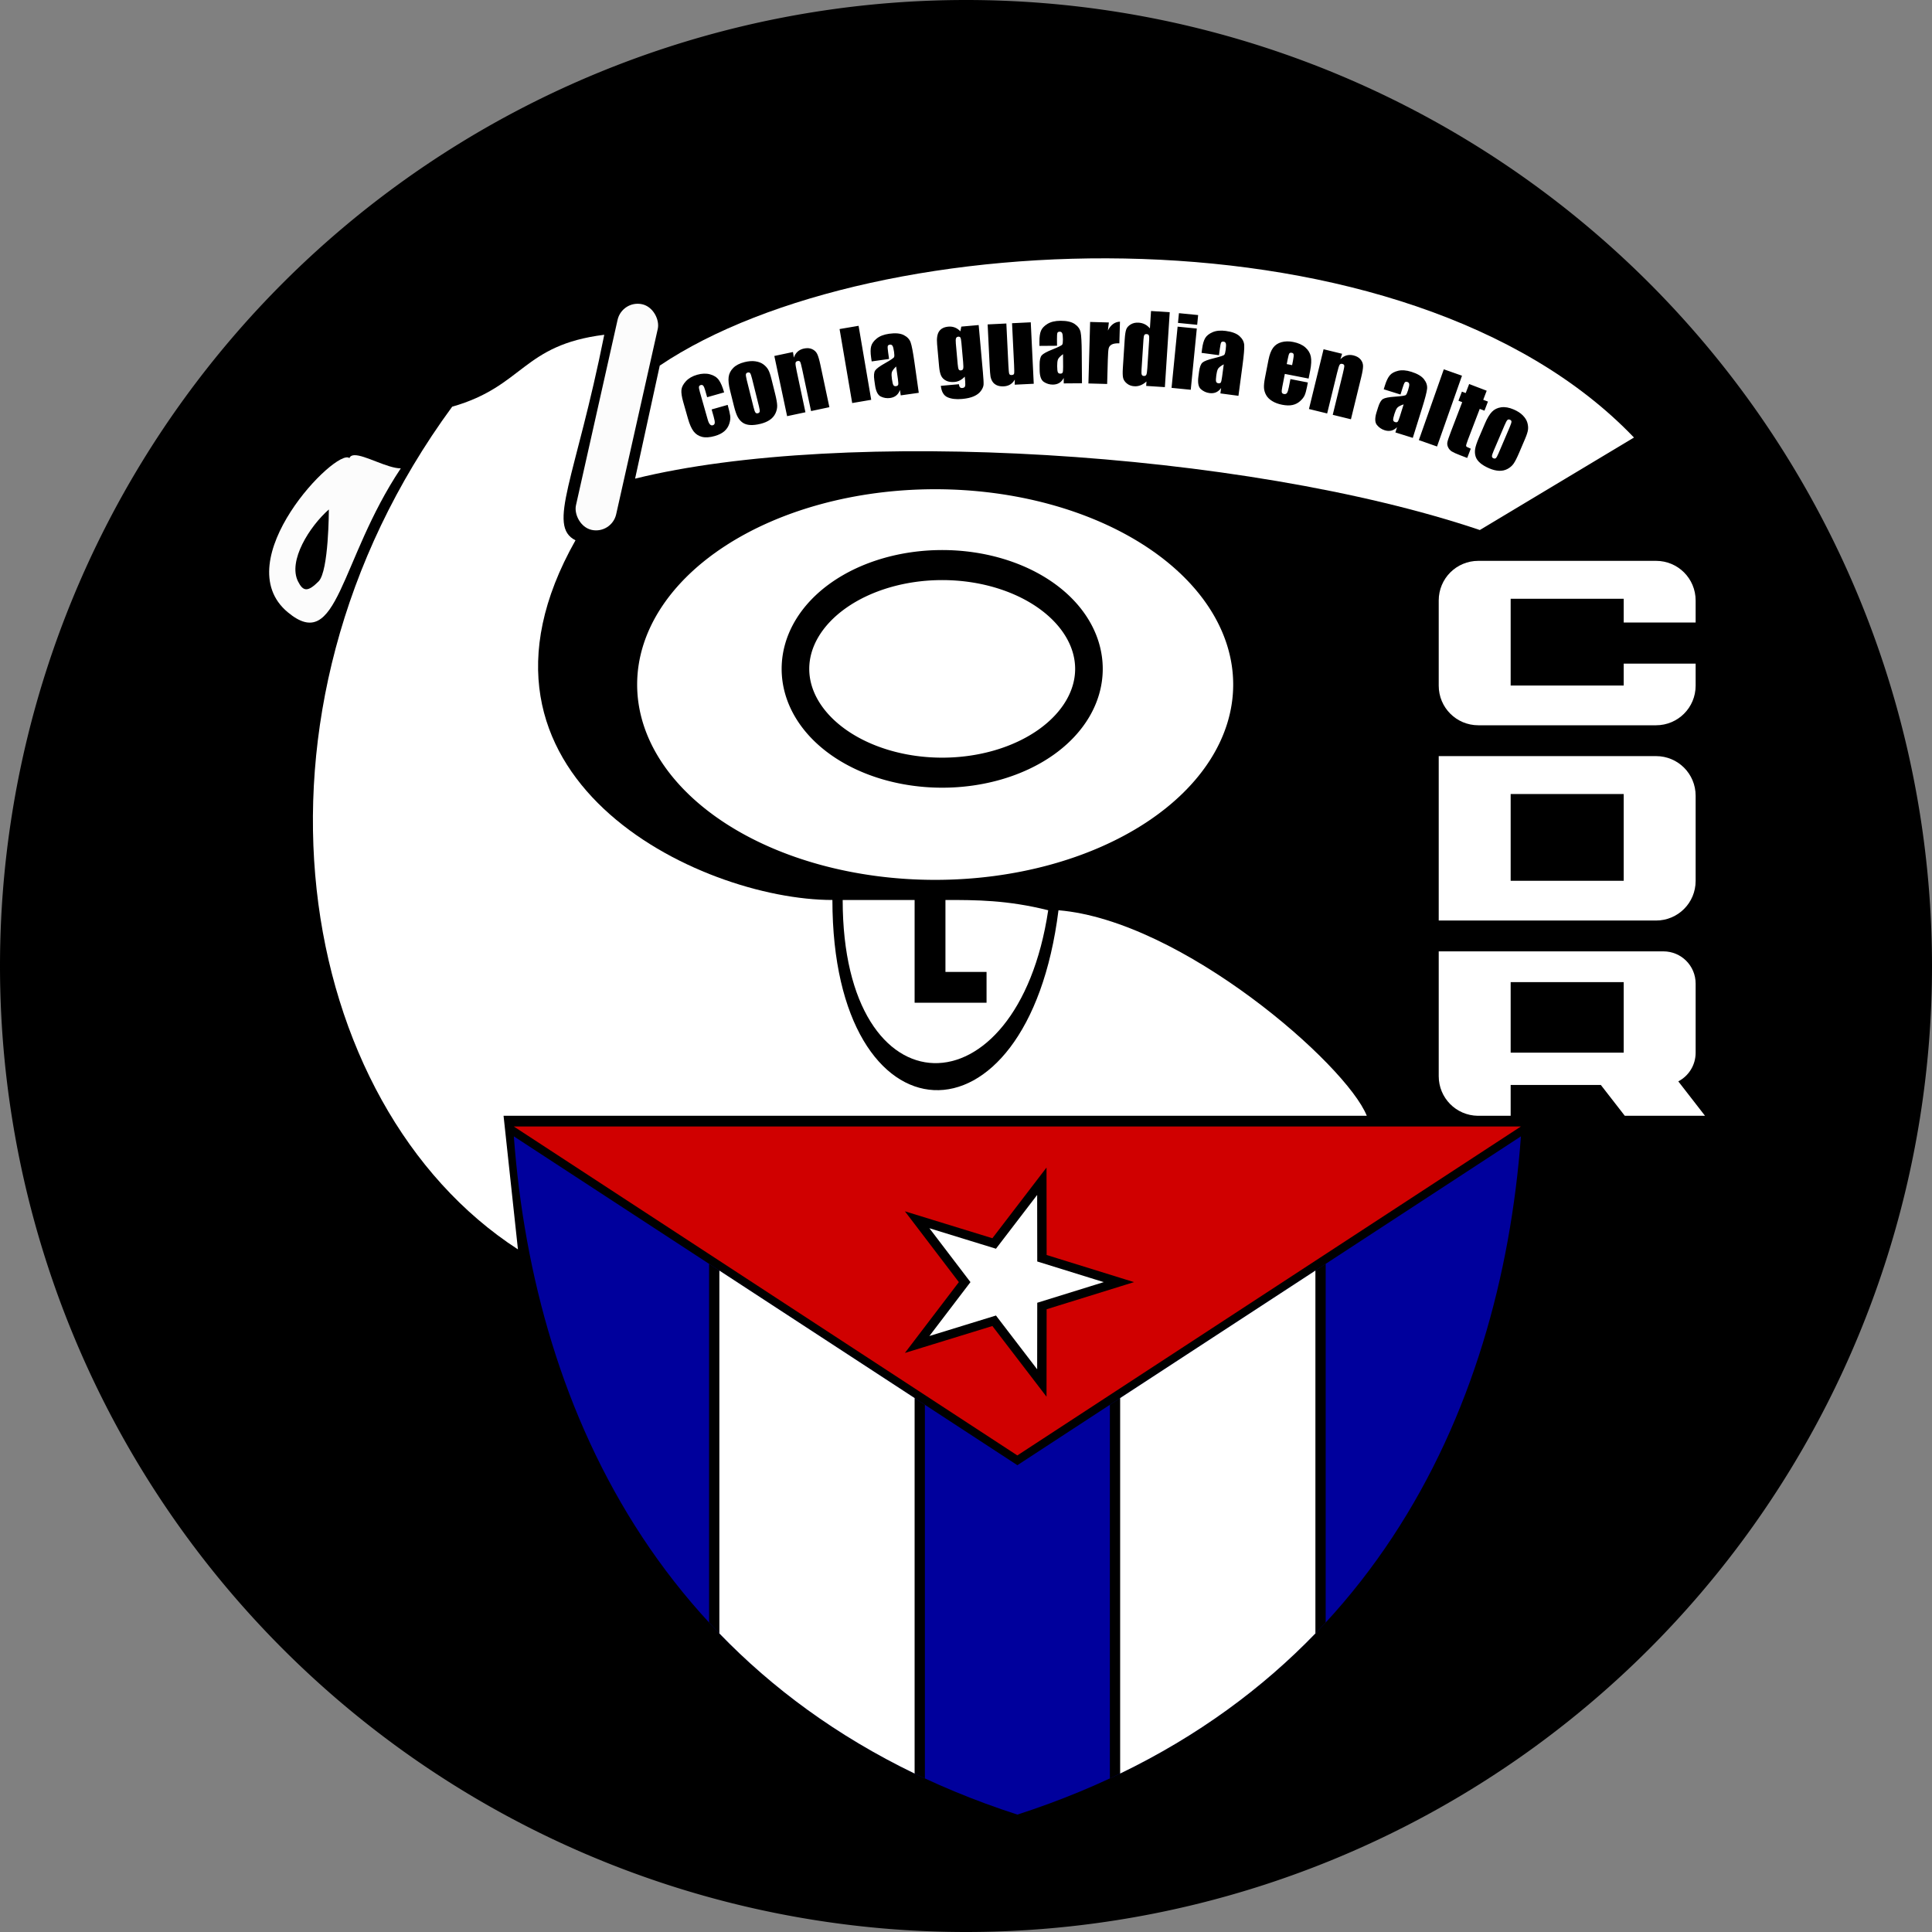 <?xml version="1.0" encoding="UTF-8" standalone="no"?>
<!-- Created with Inkscape (http://www.inkscape.org/) -->
<svg
   xmlns:dc="http://purl.org/dc/elements/1.1/"
   xmlns:cc="http://web.resource.org/cc/"
   xmlns:rdf="http://www.w3.org/1999/02/22-rdf-syntax-ns#"
   xmlns:svg="http://www.w3.org/2000/svg"
   xmlns="http://www.w3.org/2000/svg"
   xmlns:sodipodi="http://sodipodi.sourceforge.net/DTD/sodipodi-0.dtd"
   xmlns:inkscape="http://www.inkscape.org/namespaces/inkscape"
   id="svg2"
   sodipodi:version="0.32"
   inkscape:version="0.44"
   width="940"
   height="940"
   sodipodi:docname="Emblema CDR.svg"
   version="1.0"
   sodipodi:docbase="C:\Documents and Settings\jgaray\My Documents\Personal\Wikipedia">
  <rect width="100%" height="100%" fill="#808080" stroke="none"/>
  <defs
     id="defs5" />
  <sodipodi:namedview
     inkscape:window-height="744"
     inkscape:window-width="1280"
     inkscape:pageshadow="2"
     inkscape:pageopacity="0.0"
     borderopacity="1.0"
     bordercolor="#666666"
     pagecolor="#ffffff"
     id="base"
     inkscape:zoom="0.5"
     inkscape:cx="807.70731"
     inkscape:cy="487.01488"
     inkscape:window-x="-4"
     inkscape:window-y="-4"
     inkscape:current-layer="g1728"
     showguides="false"
     inkscape:guide-bbox="true"
     inkscape:guide-points="true"
     inkscape:grid-points="true"
     showgrid="true"
     gridtolerance="10000"
     inkscape:object-paths="false" />
  <g
     id="g1728"
     transform="translate(-10,-5.841)">
    <g
       id="g22495">
      <path
         transform="translate(10,-7.879)"
         d="M 940 483.72 A 470 470 0 1 1  0,483.72 A 470 470 0 1 1  940 483.72 z"
         sodipodi:ry="470"
         sodipodi:rx="470"
         sodipodi:cy="483.71997"
         sodipodi:cx="470"
         id="path18791"
         style="fill:black;fill-opacity:1;stroke:none;stroke-width:2;stroke-miterlimit:4;stroke-dasharray:none;stroke-opacity:1"
         sodipodi:type="arc" />
      <g
         id="g21448">
        <path
           style="opacity:1;fill:white;fill-opacity:1;stroke:none;stroke-width:4.6;stroke-miterlimit:4;stroke-dasharray:none;stroke-opacity:1"
           d="M 729.281,278.719 C 718.594,278.719 710,287.313 710,298 L 710,339.438 C 710,350.125 718.594,358.719 729.281,358.719 L 815.719,358.719 C 826.406,358.719 835,350.125 835,339.438 L 835,328.719 L 800,328.719 L 800,339.375 L 745,339.375 L 745,297.156 L 800,297.156 L 800,308.719 L 835,308.719 L 835,298 C 835,287.313 826.406,278.719 815.719,278.719 L 729.281,278.719 z "
           id="rect5107" />
        <path
           style="opacity:1;fill:white;fill-opacity:1;stroke:none;stroke-width:4.6;stroke-miterlimit:4;stroke-dasharray:none;stroke-opacity:1"
           d="M 710,373.719 L 710,393 L 710,434.438 L 710,453.719 L 729.281,453.719 L 815,453.719 L 815.719,453.719 C 826.406,453.719 835,445.125 835,434.438 L 835,393 C 835,382.313 826.406,373.719 815.719,373.719 L 815,373.719 L 729.281,373.719 L 710,373.719 z M 745,392.156 L 800,392.156 L 800,434.375 L 745,434.375 L 745,392.156 z "
           id="rect6023" />
        <path
           style="opacity:1;fill:white;fill-opacity:1;stroke:none;stroke-width:4.6;stroke-miterlimit:4;stroke-dasharray:none;stroke-opacity:1"
           d="M 710,468.719 L 710,484.406 L 710,518.031 L 710,518.719 L 710,529.438 C 710,540.031 718.444,548.569 729,548.719 C 729.094,548.72 729.187,548.719 729.281,548.719 L 745,548.719 L 745,533.719 L 788.875,533.719 L 800.531,548.719 L 839.562,548.719 L 826.562,531.969 C 831.588,529.358 835,524.101 835,518.031 L 835,484.406 C 835,475.723 827.996,468.719 819.312,468.719 L 745,468.719 L 729,468.719 L 725.688,468.719 L 710,468.719 z M 745,483.688 L 800,483.688 L 800,518 L 745,518 L 745,483.688 z "
           id="rect6027" />
      </g>
      <g
         id="g9868">
        <path
           transform="matrix(4.02,0,0,1.54,-617.623,-244.745)"
           style="fill:#d00000;fill-opacity:1;stroke:none;stroke-width:4.6;stroke-miterlimit:4;stroke-opacity:1"
           d="M 340.198,518.618 L 279.254,622.541 L 218.31,518.618 L 340.198,518.618 z "
           id="path7834"
           sodipodi:nodetypes="cccc" />
        <path
           style="opacity:1;fill:#00009c;fill-opacity:1;stroke:none;stroke-width:4.6;stroke-miterlimit:4;stroke-dasharray:none;stroke-opacity:1"
           d="M 750,558.72 L 505,718.72 L 260,558.72 C 270,693.72 335,833.72 505,888.72 C 675,833.72 740,693.72 750,558.72 z "
           id="path8729"
           sodipodi:nodetypes="ccccc" />
        <g
           id="g14083">
          <path
             id="rect13188"
             d="M 355,620.75 L 355,795.281 C 382.729,825.328 417.352,851.294 460,871.125 L 460,689.344 L 355,620.75 z "
             style="opacity:1;fill:black;fill-opacity:1;stroke:none;stroke-width:4.6;stroke-miterlimit:4;stroke-dasharray:none;stroke-opacity:1" />
          <path
             id="rect13193"
             d="M 360,624.031 L 360,800.562 C 385.735,827.208 417.123,850.439 455,868.75 L 455,686.062 L 360,624.031 z "
             style="opacity:1;fill:white;fill-opacity:1;stroke:none;stroke-width:4.6;stroke-miterlimit:4;stroke-dasharray:none;stroke-opacity:1" />
        </g>
        <g
           id="g14093"
           transform="matrix(-1,0,0,1,1010,0)">
          <path
             style="opacity:1;fill:black;fill-opacity:1;stroke:none;stroke-width:4.6;stroke-miterlimit:4;stroke-dasharray:none;stroke-opacity:1"
             d="M 355,620.75 L 355,795.281 C 382.729,825.328 417.352,851.294 460,871.125 L 460,689.344 L 355,620.75 z "
             id="path14095" />
          <path
             style="opacity:1;fill:white;fill-opacity:1;stroke:none;stroke-width:4.6;stroke-miterlimit:4;stroke-dasharray:none;stroke-opacity:1"
             d="M 360,624.031 L 360,800.562 C 385.735,827.208 417.123,850.439 455,868.75 L 455,686.062 L 360,624.031 z "
             id="path14097" />
        </g>
        <path
           sodipodi:type="star"
           style="opacity:1;fill:white;fill-opacity:1;stroke:black;stroke-width:6.21;stroke-miterlimit:4;stroke-dasharray:none;stroke-opacity:1"
           id="path14984"
           sodipodi:sides="5"
           sodipodi:cx="500"
           sodipodi:cy="633.71997"
           sodipodi:r1="73.719971"
           sodipodi:r2="28.241224"
           sodipodi:arg1="-1.5707963"
           sodipodi:arg2="-0.94247777"
           inkscape:flatsided="false"
           inkscape:rounded="0"
           inkscape:randomized="0"
           d="M 500,560 L 516.6,610.872 L 570.112,610.939 L 526.859,642.447 L 543.332,693.361 L 500,661.961 L 456.668,693.361 L 473.141,642.447 L 429.888,610.939 L 483.4,610.872 L 500,560 z "
           transform="matrix(0,0.7,-0.736,0,966.55,279.648)" />
      </g>
      <g
         id="g22485">
        <path
           style="fill:white;fill-opacity:1;stroke:none;stroke-width:14;stroke-miterlimit:4;stroke-dasharray:none;stroke-opacity:1"
           d="M 319,238.72 C 420,213.72 614.701,224.869 730,263.72 L 805,218.72 C 695,103.72 435,113.72 331,183.72 L 319,238.72 z "
           id="path10767"
           sodipodi:nodetypes="ccccc" />
        <path
           transform="translate(6.5,2)"
           style="font-size:166.319px;font-style:normal;font-weight:normal;fill:black;fill-opacity:1;stroke:none;stroke-width:2.31;stroke-linecap:butt;stroke-linejoin:miter;stroke-miterlimit:4;stroke-opacity:1;font-family:NEC"
           d="M 355.82,194.758 L 347.553,197.108 L 346.609,193.788 C 346.28,192.631 345.963,191.873 345.658,191.514 C 345.353,191.155 344.947,191.048 344.441,191.191 C 343.934,191.335 343.646,191.613 343.575,192.024 C 343.504,192.435 343.648,193.27 344.006,194.528 L 347.867,208.112 C 348.158,209.139 348.508,209.872 348.914,210.312 C 349.32,210.751 349.777,210.899 350.283,210.755 C 350.876,210.586 351.201,210.205 351.259,209.61 C 351.317,209.015 351.134,207.973 350.71,206.483 L 349.736,203.054 L 357.547,200.834 C 358.187,203.138 358.594,204.887 358.769,206.08 C 358.944,207.273 358.794,208.59 358.32,210.03 C 357.846,211.47 357.038,212.685 355.897,213.674 C 354.755,214.663 353.215,215.433 351.277,215.984 C 348.803,216.687 346.723,216.821 345.035,216.386 C 343.348,215.951 341.988,215.055 340.954,213.7 C 339.919,212.344 339.004,210.263 338.206,207.457 L 335.881,199.277 C 335.186,196.832 334.907,194.917 335.046,193.534 C 335.184,192.15 335.917,190.741 337.245,189.308 C 338.573,187.876 340.388,186.832 342.688,186.179 C 344.973,185.529 347.064,185.458 348.96,185.967 C 350.855,186.476 352.28,187.392 353.235,188.715 C 354.19,190.039 355.051,192.053 355.82,194.758 L 355.82,194.758 z M 378.822,188.157 L 380.594,195.271 C 381.245,197.883 381.591,199.831 381.632,201.115 C 381.673,202.399 381.395,203.677 380.797,204.95 C 380.2,206.222 379.289,207.278 378.065,208.118 C 376.84,208.958 375.352,209.596 373.601,210.032 C 371.646,210.519 369.936,210.717 368.472,210.625 C 367.007,210.532 365.791,210.145 364.823,209.464 C 363.855,208.783 363.057,207.866 362.429,206.713 C 361.801,205.56 361.179,203.75 360.565,201.284 L 358.711,193.842 C 358.038,191.142 357.804,188.961 358.01,187.298 C 358.216,185.635 358.963,184.154 360.251,182.857 C 361.54,181.559 363.366,180.616 365.73,180.027 C 367.715,179.533 369.492,179.404 371.062,179.64 C 372.632,179.877 373.922,180.373 374.932,181.129 C 375.942,181.885 376.714,182.731 377.25,183.667 C 377.785,184.603 378.309,186.099 378.822,188.157 L 378.822,188.157 z M 369.433,188.171 C 369.062,186.683 368.749,185.765 368.492,185.419 C 368.235,185.072 367.844,184.964 367.318,185.095 C 366.793,185.226 366.491,185.506 366.412,185.937 C 366.333,186.367 366.48,187.326 366.85,188.815 L 370.117,201.927 C 370.459,203.298 370.769,204.17 371.048,204.543 C 371.327,204.915 371.721,205.037 372.232,204.91 C 372.757,204.779 373.057,204.503 373.13,204.082 C 373.203,203.661 373.084,202.823 372.771,201.568 L 369.433,188.171 z M 389.315,175.111 L 389.733,177.836 C 390.152,176.625 390.772,175.652 391.592,174.916 C 392.412,174.181 393.432,173.684 394.653,173.424 C 396.183,173.099 397.51,173.194 398.634,173.709 C 399.758,174.224 400.576,174.999 401.089,176.036 C 401.601,177.073 402.129,178.871 402.672,181.43 L 407.03,201.952 L 398.115,203.845 L 393.809,183.566 C 393.381,181.551 393.054,180.337 392.828,179.923 C 392.602,179.51 392.187,179.368 391.584,179.496 C 390.951,179.63 390.608,179.968 390.554,180.51 C 390.5,181.052 390.707,182.426 391.176,184.633 L 395.379,204.426 L 386.464,206.319 L 380.246,177.037 L 389.315,175.111 z M 421.237,162.363 L 427.381,198.365 L 418.13,199.943 L 411.987,163.941 L 421.237,162.363 z M 436.068,178.486 L 427.603,179.686 L 427.321,177.698 C 426.996,175.405 427.01,173.6 427.362,172.281 C 427.715,170.963 428.62,169.714 430.078,168.536 C 431.536,167.357 433.538,166.587 436.084,166.226 C 439.137,165.793 441.514,166.007 443.216,166.867 C 444.917,167.727 446.036,168.92 446.571,170.447 C 447.106,171.973 447.721,175.186 448.416,180.085 L 450.525,194.96 L 441.747,196.204 L 441.373,193.569 C 440.972,194.704 440.374,195.598 439.578,196.25 C 438.781,196.902 437.78,197.314 436.574,197.485 C 434.996,197.708 433.485,197.471 432.042,196.771 C 430.598,196.072 429.664,194.226 429.24,191.233 L 428.895,188.799 C 428.58,186.58 428.716,185.019 429.302,184.116 C 429.888,183.213 431.49,182.029 434.107,180.564 C 436.906,178.982 438.381,177.976 438.532,177.544 C 438.683,177.113 438.672,176.279 438.496,175.043 C 438.277,173.495 438.018,172.502 437.721,172.066 C 437.424,171.63 437.007,171.449 436.471,171.525 C 435.861,171.612 435.509,171.863 435.416,172.279 C 435.323,172.694 435.394,173.729 435.628,175.381 L 436.068,178.486 z M 439.503,182.146 C 438.209,183.408 437.497,184.412 437.367,185.16 C 437.238,185.907 437.268,186.951 437.458,188.291 C 437.676,189.825 437.917,190.801 438.181,191.219 C 438.445,191.637 438.875,191.804 439.471,191.72 C 440.037,191.639 440.38,191.412 440.502,191.038 C 440.624,190.664 440.579,189.732 440.368,188.243 L 439.503,182.146 z M 479.666,161.991 L 481.722,184.954 C 481.999,188.054 482.108,190.064 482.047,190.983 C 481.985,191.902 481.566,192.906 480.787,193.995 C 480.009,195.084 478.869,195.964 477.366,196.634 C 475.863,197.305 473.936,197.745 471.584,197.956 C 468.693,198.215 466.328,197.932 464.487,197.108 C 462.647,196.284 461.568,194.436 461.25,191.565 L 470.058,190.777 C 470.176,192.095 470.715,192.711 471.673,192.625 C 472.362,192.564 472.801,192.321 472.989,191.896 C 473.178,191.472 473.215,190.615 473.099,189.327 L 472.898,187.08 C 472.182,187.854 471.41,188.459 470.581,188.896 C 469.751,189.332 468.865,189.593 467.921,189.677 C 466.289,189.823 464.915,189.614 463.8,189.05 C 462.685,188.485 461.885,187.685 461.399,186.649 C 460.914,185.613 460.583,184.106 460.406,182.129 L 459.436,171.299 C 459.183,168.468 459.509,166.385 460.417,165.05 C 461.324,163.716 462.819,162.956 464.901,162.769 C 466.039,162.667 467.097,162.807 468.075,163.187 C 469.053,163.568 469.95,164.189 470.767,165.052 L 471.218,162.747 L 479.666,161.991 z M 471.274,170.714 C 471.152,169.351 470.996,168.49 470.805,168.129 C 470.614,167.769 470.249,167.613 469.71,167.661 C 469.186,167.708 468.834,167.955 468.655,168.401 C 468.476,168.847 468.443,169.7 468.556,170.958 L 469.453,180.979 C 469.572,182.312 469.732,183.17 469.932,183.552 C 470.133,183.934 470.495,184.102 471.019,184.055 C 471.618,184.001 471.986,183.727 472.123,183.231 C 472.26,182.736 472.253,181.642 472.101,179.949 L 471.274,170.714 z M 505.007,160.657 L 506.465,190.557 L 497.204,191.008 L 497.241,188.522 C 496.659,189.559 495.919,190.352 495.02,190.9 C 494.12,191.448 493.07,191.752 491.868,191.811 C 490.501,191.877 489.355,191.692 488.431,191.255 C 487.506,190.819 486.81,190.213 486.343,189.437 C 485.876,188.662 485.569,187.845 485.422,186.987 C 485.275,186.128 485.138,184.414 485.013,181.846 L 484.03,161.68 L 493.133,161.236 L 494.125,181.582 C 494.238,183.911 494.377,185.289 494.541,185.718 C 494.705,186.146 495.102,186.345 495.733,186.314 C 496.409,186.282 496.8,186.037 496.906,185.58 C 497.011,185.123 497.005,183.67 496.885,181.222 L 495.904,161.101 L 505.007,160.657 z M 517.787,172.067 L 509.237,172.131 L 509.222,170.124 C 509.204,167.808 509.458,166.02 509.982,164.76 C 510.507,163.5 511.57,162.383 513.172,161.408 C 514.773,160.434 516.86,159.937 519.432,159.917 C 522.515,159.894 524.842,160.422 526.415,161.5 C 527.987,162.578 528.937,163.91 529.265,165.494 C 529.592,167.078 529.775,170.344 529.813,175.292 L 529.926,190.315 L 521.061,190.382 L 521.041,187.721 C 520.492,188.792 519.78,189.599 518.905,190.139 C 518.029,190.68 516.982,190.955 515.764,190.964 C 514.17,190.976 512.704,190.54 511.366,189.655 C 510.029,188.77 509.348,186.816 509.325,183.794 L 509.307,181.335 C 509.29,179.094 509.632,177.565 510.332,176.748 C 511.033,175.93 512.778,174.969 515.567,173.865 C 518.551,172.67 520.146,171.868 520.354,171.461 C 520.561,171.053 520.66,170.225 520.651,168.977 C 520.639,167.413 520.515,166.395 520.278,165.923 C 520.041,165.451 519.652,165.217 519.111,165.221 C 518.494,165.226 518.112,165.428 517.965,165.828 C 517.818,166.227 517.75,167.262 517.763,168.931 L 517.787,172.067 z M 520.705,176.15 C 519.254,177.229 518.415,178.13 518.188,178.854 C 517.96,179.577 517.851,180.616 517.862,181.969 C 517.873,183.518 517.982,184.518 518.189,184.967 C 518.395,185.417 518.799,185.639 519.401,185.635 C 519.972,185.631 520.343,185.451 520.513,185.096 C 520.684,184.742 520.763,183.812 520.752,182.309 L 520.705,176.15 z M 543.005,160.737 L 542.535,164.65 C 543.936,161.876 545.895,160.441 548.41,160.345 L 548.117,170.876 C 546.448,170.83 545.217,171.021 544.422,171.45 C 543.628,171.88 543.13,172.494 542.927,173.293 C 542.724,174.092 542.582,175.943 542.502,178.844 L 542.173,190.66 L 533.063,190.407 L 533.895,160.483 L 543.005,160.737 z M 572.62,155.748 L 570.261,192.194 L 561.166,191.605 L 561.306,189.444 C 560.377,190.288 559.418,190.905 558.428,191.293 C 557.439,191.681 556.419,191.841 555.368,191.773 C 553.957,191.681 552.758,191.231 551.771,190.421 C 550.783,189.611 550.175,188.709 549.945,187.714 C 549.716,186.72 549.673,185.12 549.815,182.913 L 550.72,168.934 C 550.869,166.638 551.121,165.019 551.476,164.077 C 551.83,163.136 552.557,162.335 553.654,161.675 C 554.752,161.015 556.029,160.733 557.484,160.827 C 558.61,160.9 559.629,161.169 560.54,161.635 C 561.452,162.101 562.264,162.764 562.977,163.624 L 563.525,155.159 L 572.62,155.748 z M 562.613,169.252 C 562.684,168.156 562.638,167.415 562.474,167.027 C 562.311,166.64 561.952,166.428 561.397,166.392 C 560.856,166.357 560.481,166.503 560.272,166.828 C 560.063,167.154 559.92,167.902 559.844,169.072 L 558.897,183.705 C 558.818,184.92 558.856,185.725 559.012,186.12 C 559.167,186.514 559.5,186.728 560.01,186.761 C 560.595,186.799 561,186.61 561.222,186.195 C 561.445,185.78 561.61,184.739 561.718,183.074 L 562.613,169.252 z M 586.446,157.133 L 585.978,161.87 L 576.639,160.947 L 577.108,156.21 L 586.446,157.133 z M 585.798,163.689 L 582.853,193.479 L 573.514,192.555 L 576.459,162.765 L 585.798,163.689 z M 596.584,176.658 L 588.109,175.529 L 588.375,173.539 C 588.68,171.243 589.181,169.508 589.876,168.334 C 590.571,167.16 591.779,166.202 593.501,165.46 C 595.223,164.718 597.359,164.517 599.908,164.857 C 602.964,165.264 605.195,166.111 606.602,167.398 C 608.008,168.685 608.763,170.136 608.867,171.751 C 608.971,173.365 608.696,176.624 608.043,181.529 L 606.059,196.421 L 597.272,195.251 L 597.623,192.613 C 596.93,193.598 596.113,194.297 595.17,194.71 C 594.228,195.123 593.153,195.249 591.945,195.088 C 590.365,194.878 588.974,194.241 587.773,193.178 C 586.572,192.116 586.171,190.086 586.57,187.09 L 586.894,184.652 C 587.19,182.431 587.742,180.965 588.55,180.253 C 589.358,179.541 591.22,178.833 594.135,178.129 C 597.257,177.362 598.949,176.79 599.211,176.416 C 599.473,176.041 599.687,175.235 599.852,173.998 C 600.058,172.447 600.077,171.422 599.908,170.922 C 599.74,170.421 599.387,170.135 598.851,170.064 C 598.239,169.983 597.833,170.129 597.631,170.505 C 597.43,170.88 597.219,171.895 596.998,173.549 L 596.584,176.658 z M 598.905,181.109 C 597.318,181.974 596.361,182.75 596.035,183.435 C 595.708,184.119 595.456,185.133 595.277,186.474 C 595.073,188.01 595.041,189.014 595.183,189.488 C 595.325,189.962 595.694,190.239 596.29,190.319 C 596.856,190.394 597.249,190.268 597.467,189.94 C 597.685,189.613 597.893,188.704 598.092,187.213 L 598.905,181.109 z M 640.201,188.03 L 628.622,185.766 L 627.38,192.12 C 627.12,193.449 627.048,194.324 627.165,194.745 C 627.282,195.166 627.614,195.43 628.16,195.537 C 628.839,195.669 629.342,195.504 629.671,195.039 C 629.999,194.575 630.306,193.612 630.592,192.151 L 631.349,188.276 L 639.828,189.934 L 639.404,192.103 C 639.049,193.919 638.662,195.291 638.243,196.221 C 637.824,197.15 637.086,198.086 636.028,199.029 C 634.97,199.971 633.741,200.593 632.342,200.894 C 630.942,201.195 629.268,201.155 627.32,200.774 C 625.431,200.405 623.816,199.806 622.477,198.977 C 621.137,198.148 620.158,197.179 619.54,196.07 C 618.921,194.961 618.569,193.804 618.482,192.599 C 618.396,191.395 618.566,189.7 618.993,187.516 L 620.668,178.948 C 621.17,176.38 621.913,174.422 622.897,173.074 C 623.88,171.726 625.239,170.812 626.973,170.331 C 628.706,169.85 630.599,169.81 632.651,170.211 C 635.16,170.702 637.137,171.582 638.582,172.853 C 640.026,174.124 640.924,175.609 641.273,177.31 C 641.623,179.01 641.519,181.284 640.962,184.133 L 640.201,188.03 z M 632.169,181.495 L 632.589,179.347 C 632.886,177.827 632.996,176.83 632.921,176.355 C 632.845,175.881 632.556,175.594 632.054,175.496 C 631.434,175.375 631.014,175.488 630.793,175.836 C 630.571,176.183 630.299,177.184 629.976,178.837 L 629.556,180.984 L 632.169,181.495 z M 656.481,175.965 L 655.674,178.601 C 656.578,177.692 657.558,177.084 658.616,176.777 C 659.674,176.471 660.81,176.466 662.022,176.762 C 663.542,177.134 664.696,177.795 665.485,178.747 C 666.274,179.699 666.674,180.752 666.686,181.909 C 666.697,183.065 666.392,184.914 665.771,187.456 L 660.788,207.835 L 651.935,205.67 L 656.859,185.532 C 657.348,183.531 657.581,182.295 657.557,181.825 C 657.532,181.354 657.221,181.046 656.622,180.899 C 655.993,180.746 655.537,180.901 655.253,181.366 C 654.969,181.831 654.56,183.159 654.024,185.35 L 649.218,205.006 L 640.365,202.842 L 647.475,173.763 L 656.481,175.965 z M 684.9,195.798 L 676.74,193.247 L 677.339,191.331 C 678.029,189.121 678.817,187.496 679.701,186.456 C 680.585,185.417 681.939,184.678 683.762,184.24 C 685.585,183.801 687.724,183.965 690.179,184.732 C 693.121,185.652 695.176,186.866 696.344,188.373 C 697.511,189.88 698.009,191.438 697.837,193.047 C 697.665,194.655 696.841,197.821 695.365,202.544 L 690.883,216.883 L 682.421,214.238 L 683.215,211.698 C 682.366,212.551 681.441,213.101 680.443,213.348 C 679.443,213.595 678.363,213.537 677.2,213.174 C 675.678,212.698 674.416,211.835 673.413,210.584 C 672.409,209.332 672.358,207.264 673.26,204.379 L 673.994,202.032 C 674.662,199.893 675.455,198.542 676.372,197.978 C 677.289,197.413 679.244,197.032 682.237,196.833 C 685.443,196.606 687.207,196.33 687.529,196.006 C 687.852,195.681 688.199,194.923 688.571,193.731 C 689.038,192.238 689.231,191.231 689.149,190.709 C 689.068,190.188 688.769,189.846 688.253,189.685 C 687.664,189.501 687.239,189.577 686.976,189.912 C 686.714,190.248 686.333,191.212 685.835,192.805 L 684.9,195.798 z M 686.431,200.578 C 684.72,201.162 683.646,201.764 683.208,202.383 C 682.77,203.003 682.349,203.958 681.946,205.25 C 681.483,206.729 681.282,207.714 681.341,208.205 C 681.4,208.696 681.717,209.031 682.291,209.211 C 682.837,209.381 683.245,209.324 683.515,209.038 C 683.786,208.752 684.145,207.892 684.594,206.456 L 686.431,200.578 z M 714.82,186.639 L 702.68,221.084 L 693.829,217.965 L 705.969,183.52 L 714.82,186.639 z M 726.839,193.947 L 725.153,198.35 L 727.449,199.229 L 725.755,203.654 L 723.459,202.774 L 717.732,217.732 C 717.028,219.572 716.73,220.634 716.839,220.917 C 716.948,221.2 717.698,221.608 719.088,222.14 L 717.362,226.649 L 713.928,225.334 C 711.99,224.592 710.637,223.981 709.871,223.503 C 709.104,223.024 708.516,222.372 708.107,221.547 C 707.698,220.722 707.56,219.905 707.694,219.094 C 707.827,218.284 708.426,216.488 709.49,213.707 L 714.927,199.508 L 713.094,198.806 L 714.788,194.382 L 716.621,195.084 L 718.307,190.681 L 726.839,193.947 z M 745.481,217.438 L 742.602,224.18 C 741.545,226.656 740.645,228.418 739.903,229.467 C 739.161,230.515 738.168,231.367 736.924,232.021 C 735.68,232.675 734.316,232.968 732.833,232.899 C 731.35,232.83 729.778,232.441 728.119,231.732 C 726.265,230.94 724.783,230.066 723.671,229.109 C 722.559,228.152 721.822,227.109 721.461,225.982 C 721.1,224.855 721.017,223.642 721.212,222.344 C 721.407,221.045 722.003,219.227 723.002,216.89 L 726.014,209.836 C 727.106,207.277 728.236,205.397 729.404,204.195 C 730.571,202.993 732.06,202.263 733.871,202.006 C 735.681,201.749 737.707,202.099 739.947,203.055 C 741.828,203.859 743.323,204.828 744.433,205.964 C 745.542,207.1 746.271,208.274 746.62,209.486 C 746.969,210.698 747.075,211.839 746.937,212.908 C 746.8,213.978 746.314,215.488 745.481,217.438 L 745.481,217.438 z M 737.986,211.784 C 738.588,210.373 738.892,209.452 738.896,209.021 C 738.9,208.589 738.654,208.267 738.156,208.055 C 737.658,207.842 737.248,207.884 736.925,208.179 C 736.603,208.475 736.14,209.328 735.538,210.739 L 730.231,223.166 C 729.676,224.466 729.397,225.348 729.395,225.813 C 729.393,226.279 729.634,226.614 730.118,226.821 C 730.615,227.034 731.021,226.994 731.333,226.703 C 731.646,226.411 732.056,225.67 732.564,224.481 L 737.986,211.784 z "
           id="text12557" />
        <path
           style="fill:white;fill-opacity:1;stroke:none;stroke-width:5;stroke-miterlimit:4;stroke-dasharray:none;stroke-opacity:1"
           d="M 675,548.72 C 665,523.72 585,453.72 525,448.72 C 510,568.72 415,563.72 415,443.72 C 350,443.72 225,383.72 290,268.72 C 276,261.72 290,238.72 304,168.72 C 264,173.72 265,193.72 230,203.72 C 120,353.72 153.478,543.405 262,613.72 L 255,548.72 L 675,548.72 z "
           id="path17641"
           sodipodi:nodetypes="ccccccccc" />
        <path
           style="fill:white;fill-opacity:1;stroke:none;stroke-width:5;stroke-miterlimit:4;stroke-opacity:1"
           d="M 520,448.72 C 500,443.72 485,443.72 470,443.72 L 470,478.72 L 490,478.72 L 490,493.72 L 455,493.72 L 455,443.72 L 420,443.72 C 420,548.72 505,548.72 520,448.72 z "
           id="path1883"
           sodipodi:nodetypes="ccccccccc" />
        <path
           sodipodi:type="arc"
           style="fill:white;fill-opacity:1;stroke:none;stroke-width:5;stroke-miterlimit:4;stroke-dasharray:none;stroke-opacity:1"
           id="path1888"
           sodipodi:cx="560"
           sodipodi:cy="398.71997"
           sodipodi:rx="100"
           sodipodi:ry="65"
           d="M 660 398.72 A 100 65 0 1 1  460,398.72 A 100 65 0 1 1  660 398.72 z"
           transform="matrix(1.45,0,0,1.462,-347,-244.025)" />
        <path
           transform="matrix(0.714,0,0,0.777,68.578,21.471)"
           d="M 660 398.72 A 100 65 0 1 1  460,398.72 A 100 65 0 1 1  660 398.72 z"
           sodipodi:ry="65"
           sodipodi:rx="100"
           sodipodi:cy="398.71997"
           sodipodi:cx="560"
           id="path1890"
           style="fill:white;fill-opacity:1;stroke:black;stroke-width:18.809;stroke-miterlimit:4;stroke-dasharray:none;stroke-opacity:1"
           sodipodi:type="arc" />
        <path
           style="fill:#fcfcfc;fill-opacity:1;stroke:none;stroke-width:14;stroke-miterlimit:4;stroke-dasharray:none;stroke-opacity:1"
           d="M 182.375,227.312 C 181.218,227.36 180.375,227.781 180,228.719 C 173.695,223.44 120,278.719 150,303.719 C 174.595,324.215 175,278.719 205,233.719 C 198.5,233.719 187.39,227.106 182.375,227.312 z M 170,253.719 C 170,253.719 170,283.719 165,288.719 C 159.686,294.033 157.449,293.618 155,288.719 C 150,278.719 160.635,261.939 170,253.719 z "
           id="path5433" />
        <rect
           style="fill:#fcfcfc;fill-opacity:1;stroke:none;stroke-width:14;stroke-miterlimit:4;stroke-dasharray:none;stroke-opacity:1"
           id="rect10765"
           width="20.04"
           height="112.475"
           x="338.204"
           y="79.52"
           ry="10.043"
           transform="matrix(0.976,0.219,-0.219,0.976,0,0)" />
      </g>
    </g>
  </g>
</svg>
